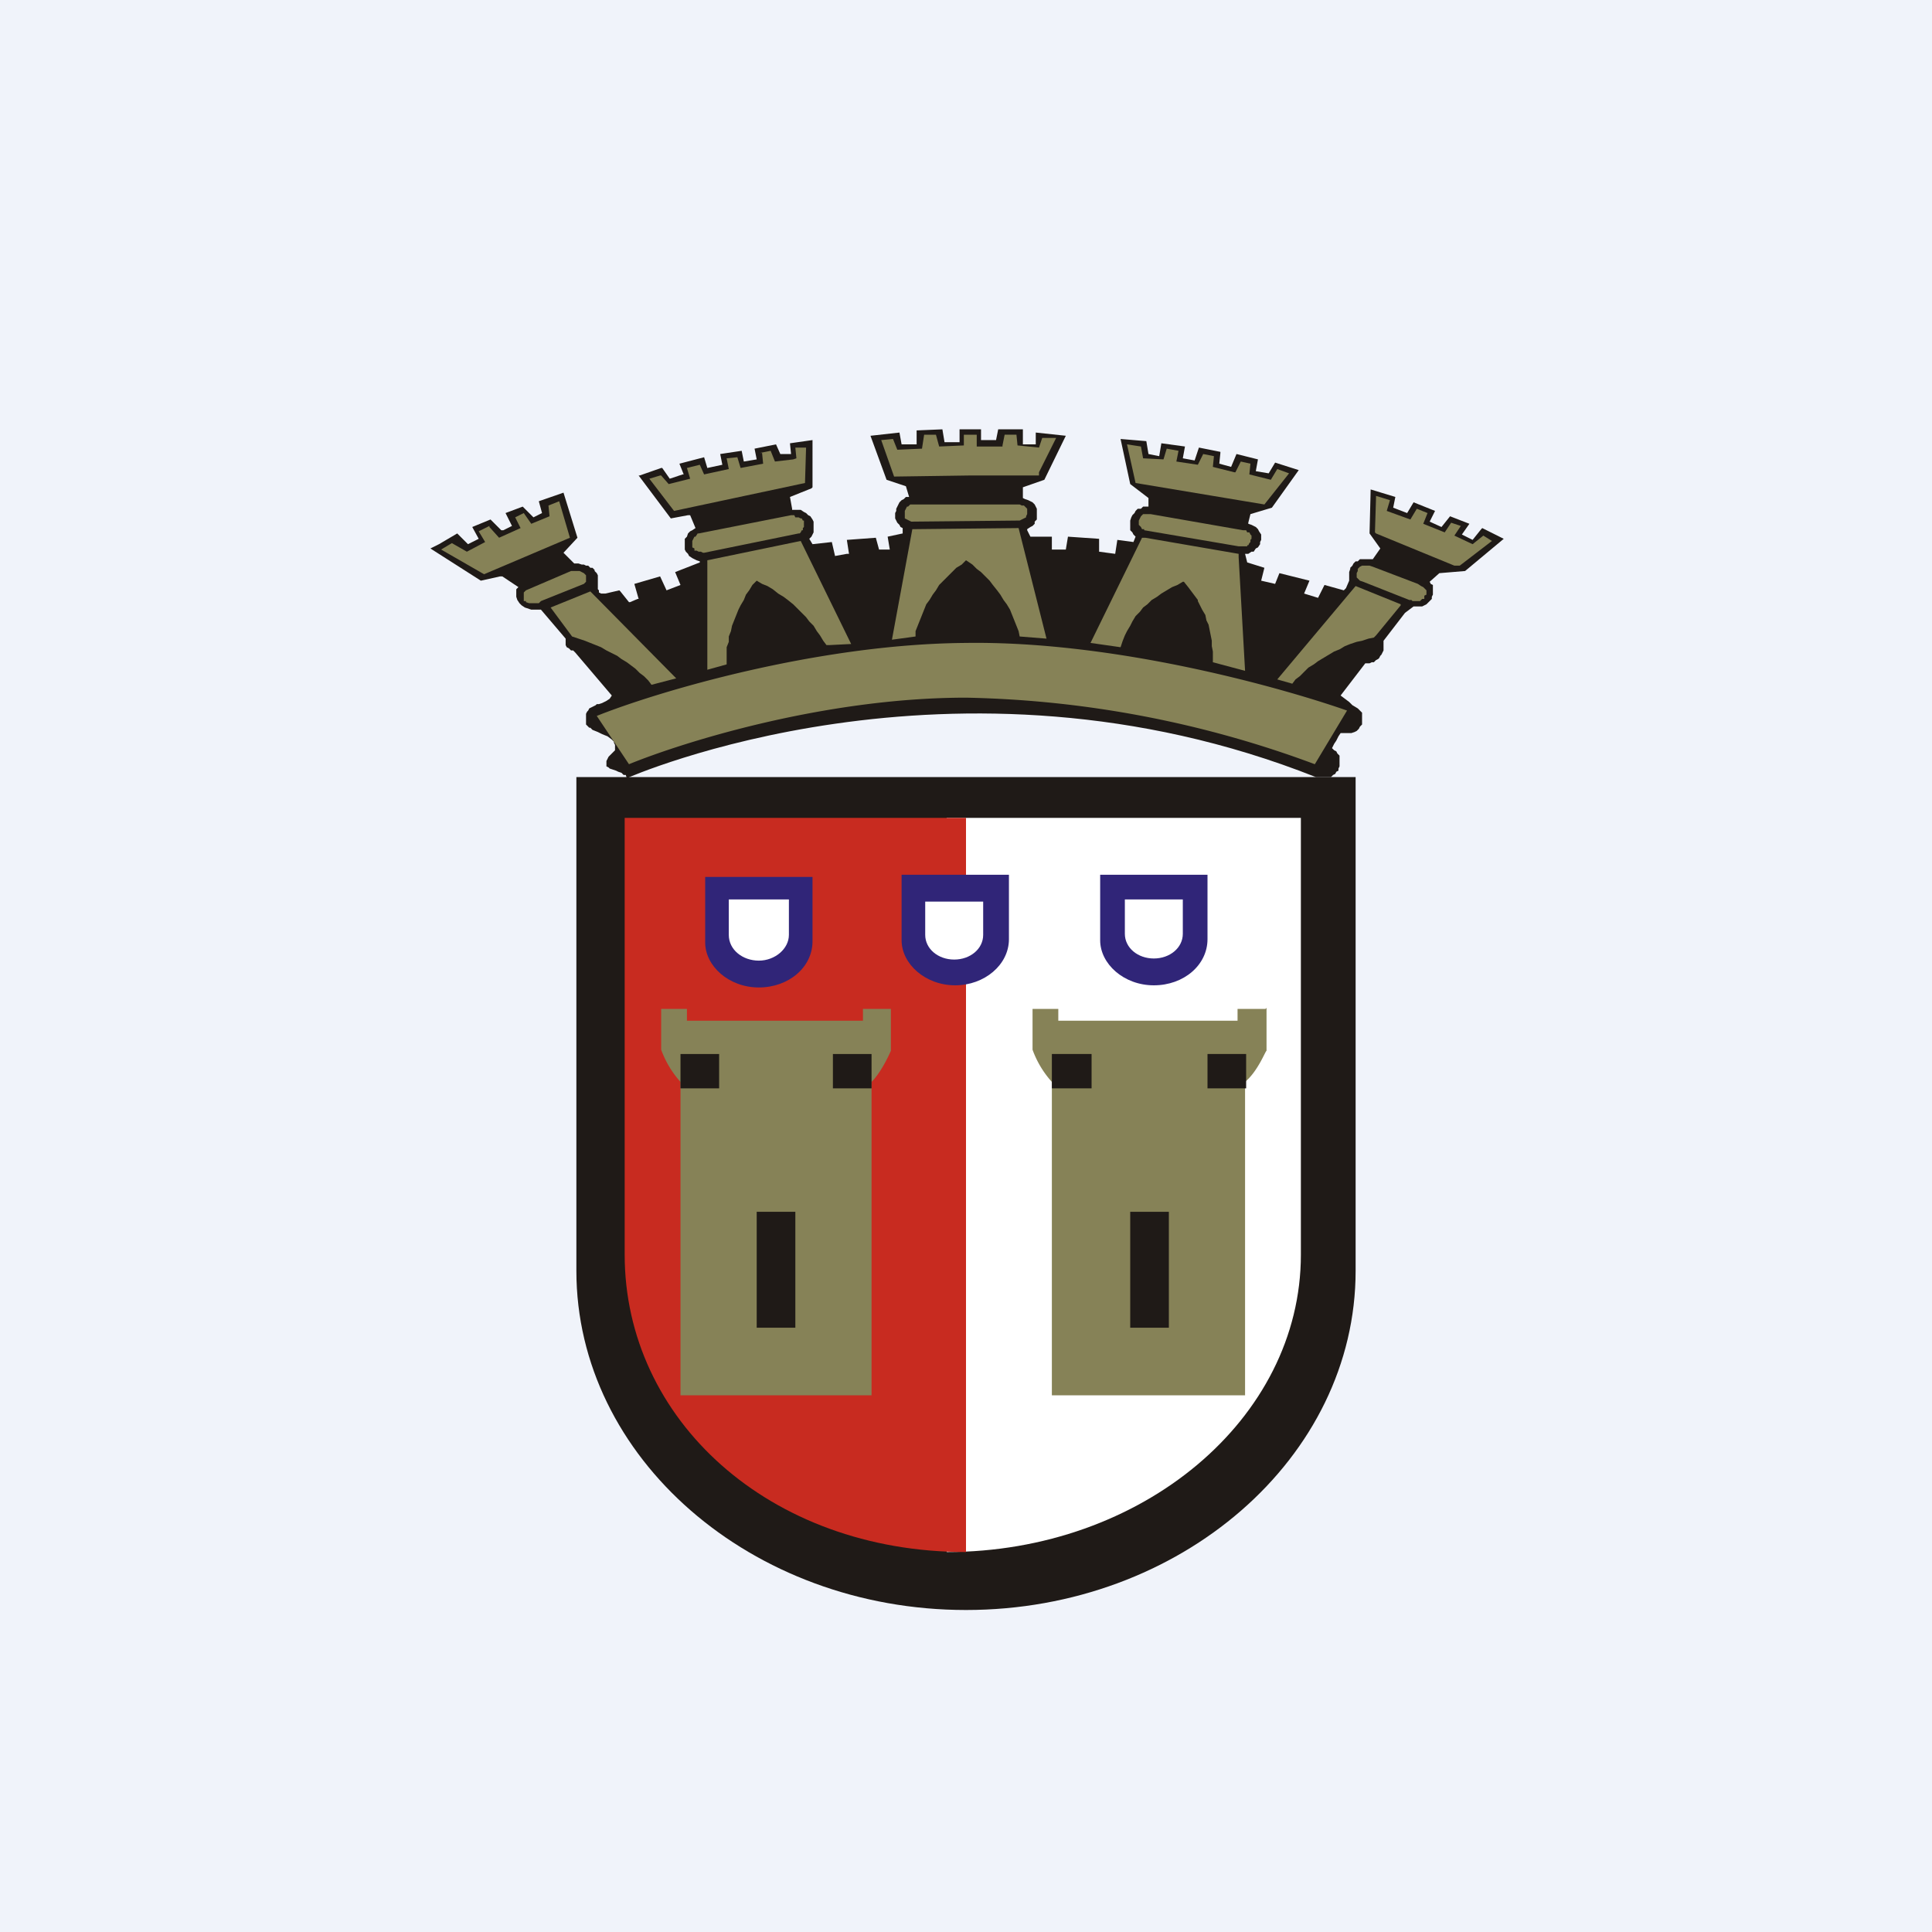 <!-- by TradingView --><svg width="18" height="18" viewBox="0 0 18 18" xmlns="http://www.w3.org/2000/svg"><path fill="#F0F3FA" d="M0 0h18v18H0z"/><path d="M12.63 7.24H5.37v4.6C5.37 13.58 7 15 9 15s3.63-1.42 3.63-3.16v-4.6Z" fill="#1F1A17"/><path d="M8.82 7.62h3.3v4.07c0 1.53-1.48 2.77-3.3 2.77V7.62Z" fill="#fff"/><path d="M9 14.46c-1.84 0-3.18-1.24-3.18-2.77V7.62H9v6.84Z" fill="#C82B20"/><path d="m13.8 4.93-.08.1-.1-.05.07-.1-.18-.07-.08.1-.11-.05.05-.1-.2-.08-.06.1-.13-.05.02-.1-.23-.07-.01.4v.01l.1.14-.07.1H12.67l-.02.02h-.02l-.02.02-.01.02-.02.02v.01l-.01.03v.08l-.03.07-.02.02-.18-.05-.06.12-.13-.04.05-.12-.28-.07-.04.1-.13-.03.03-.12-.16-.05-.02-.08h.03l.03-.02h.02l.02-.03.02-.01.02-.03v-.02l.01-.02v-.05l-.02-.03-.01-.02-.02-.02-.02-.01-.02-.01-.03-.01v-.01l.02-.08.2-.06.25-.35-.22-.07-.06.1-.12-.02.02-.11-.2-.05-.05.12-.11-.03.01-.1v-.01l-.2-.04-.04.12-.11-.02.02-.11-.22-.03-.02.12-.1-.02-.02-.12-.24-.02.09.42.17.13v.08h-.05l-.02.02h-.03l-.02.02-.01.02-.02.02-.01.02-.01.03V4.94l.02.02.01.02.02.02V5l-.02.05-.15-.02-.02.13-.15-.02v-.12L9.95 5l-.02.12H9.8L9.8 5 9.6 5l-.03-.06v-.01l.03-.02.02-.01.02-.02v-.02l.02-.02v-.1l-.01-.02-.01-.02-.02-.02-.02-.01-.02-.01-.03-.01-.02-.01v-.1l.2-.07.2-.41-.28-.03v.11h-.12V4H9.3l-.02.1h-.14v-.1L8.94 4v.12h-.14L8.78 4l-.24.01v.13H8.4l-.02-.11-.27.03.15.41.18.06.03.1h-.03l-.02.02-.02.01-.02.02-.01.02-.01.02-.01.02v.02l-.01.02v.05l.01.02.01.02.02.02.01.02.02.01v.05L8.27 5l.02.12h-.1l-.03-.11-.27.02.02.13h-.02l-.11.02-.03-.13-.18.02-.03-.05.02-.02.01-.02.01-.02v-.1l-.01-.02-.02-.03-.02-.01-.02-.02-.02-.01-.03-.02h-.08v-.01l-.02-.11.2-.08.01-.01V4.1l-.21.03.01.1h-.1l-.04-.09-.2.04.02.1-.12.02-.02-.1-.2.03.02.1-.14.03-.03-.1-.23.06.04.1h-.01l-.12.04-.07-.1h-.01l-.2.07h-.01l.3.4.16-.03h.02l.05.12-.03.02-.02.01-.02.02L6.4 5l-.02.02v.1l.01.02.02.02.01.02.03.02.02.01.02.01.03.01v.01l-.23.09.05.12-.13.05-.06-.13-.24.07.04.14h-.01l-.07.03h-.01l-.08-.1-.01-.01-.13.03H5.6l-.02-.01V5.5l-.01-.01v-.13l-.01-.02-.02-.02v-.01l-.02-.02H5.5l-.02-.02h-.02l-.02-.01h-.02l-.03-.01h-.04l-.1-.1.13-.14-.13-.42-.23.08.03.11-.08.04-.1-.1-.16.06.06.12-.08.04h-.02l-.1-.1-.17.07H4.4l.06.11-.1.05-.1-.1-.17.1-.08.04.47.3.18-.04h.02l.15.1-.02.02v.07l.01.03.02.03.02.02.03.02.03.01.03.01h.09l.23.27v.06l.01.02.02.01.02.02h.02l.02.02.34.4-.02.03-.03.02-.04.02-.03.01h-.02l-.01.01-.02.01-.02.01-.02.01-.01.02-.01.01-.01.02V6.75l.01.01.02.02h.01l.02.02.05.02.04.02.05.02.04.03.01.01.01.01v.01l.01.02v.05l-.03.03-.03.03-.01.02-.01.02v.05l.02.01.01.01.03.01.03.01.02.01.03.01.02.02h.02l.01.03s3.04-1.35 6.42-.01h.14l.02-.02.02-.01.01-.02.02-.01v-.02l.01-.02v-.1l-.02-.02-.01-.02-.02-.01-.02-.02.02-.04.02-.03.02-.04.02-.03h.1l.03-.01.02-.01.02-.02.01-.02.02-.02V6.64l-.02-.02-.02-.02-.05-.03-.03-.03-.04-.03-.04-.03.23-.3h.04l.02-.01h.02l.02-.02.02-.01.01-.01.01-.02.01-.01.01-.02.01-.02V5.97l.2-.26.08-.06h.08l.02-.01.02-.01.02-.02.01-.01.02-.02v-.02l.01-.02V5.45l-.02-.01-.01-.02.09-.08.24-.02.36-.3-.2-.1Z" fill="#1F1A17"/><path d="m12.15 6.26.04-.04.05-.03.04-.03.05-.03.05-.03.05-.03.05-.02.05-.03.05-.02.06-.02.05-.01.06-.02.05-.01.02-.02.23-.28v-.01l-.42-.17-.73.87.14.04.03-.04.04-.03.04-.04ZM4.87 5.58h.01v.02h.02v.01l.03.01H5.02l.02-.02.4-.16.02-.02v-.06l-.02-.02-.02-.01-.02-.01h-.08l-.42.18-.01.01-.01.01v.06ZM5.33 5.93l.06.02.06.02.05.02.05.02.05.02.05.03.1.05.04.03.05.03.04.03.04.03.04.04.04.03.04.04.03.04.23-.06-.8-.81-.37.15.2.27ZM11.5 4.4l-.2-.05.01-.1-.1-.02-.05.1-.2-.03.02-.1-.11-.02-.03.1-.19-.01-.02-.11-.13-.02.08.36 1.2.2.23-.29-.11-.04-.06.1-.2-.05.01-.1-.09-.02-.05.1ZM9.34 4.16H9.1v-.11h-.12v.1l-.23.01-.03-.11h-.11l-.02.13-.23.01-.04-.1-.11.01.12.34.7-.01h.65V4.4l.16-.32h-.13l-.03.09-.2-.02-.01-.1h-.11l-.02.1ZM8.46 4.72h-.01l-.01.02-.01.02v.07l.02.01.04.02.99-.01h.02l.04-.02.02-.01v-.01l.01-.02v-.05l-.01-.01-.01-.01-.01-.01h-.02L9.5 4.7H8.48l-.02.02ZM7.1 4.22l.01.1-.21.04-.03-.1-.1.01.02.1-.23.05-.04-.09-.12.03.03.1-.2.05-.07-.08h-.01l-.1.03.23.3L7.5 4.5l.01-.33h-.1l.01.1-.03.01-.17.02-.04-.1-.1.02ZM4.56 4.9l-.1.05.06.1-.17.09-.14-.08-.1.06.4.23.8-.34-.1-.34-.1.04.01.1-.17.07-.07-.1-.08.04.05.1-.2.09-.09-.1ZM6.46 5.02l-.01.02V5.1l.02.01v.02h.02l.02.01h.02l.02.01h.01l.88-.18h.01l.01-.01.01-.02h.01v-.02l.01-.01v-.06h-.01l-.01-.02h-.01l-.02-.01h-.03L7.4 4.8h-.03l-.86.17H6.5L6.48 5h-.01l-.01.02ZM7.25 5.53l.05.03.04.03.05.04.04.04.04.04.04.04.03.04.04.04.03.05.03.04.03.05.03.04h.03l.2-.01-.47-.96-.87.18v1.02l.18-.05v-.16l.02-.05v-.05l.02-.05.01-.05.02-.05.02-.05.02-.05.02-.04.03-.05.02-.05.03-.04.03-.05.04-.04.05.03.05.02.05.03.05.04ZM9.18 5.37l.04.04.03.04.04.05.03.04.03.05.03.04.03.05.02.05.02.05.02.05.02.05.01.05.25.02-.26-1.03-.97.01H8.5l-.19 1.03.22-.03v-.05l.02-.05.02-.05.02-.05.02-.05.02-.05.03-.04.03-.05.03-.04.03-.05.04-.04.04-.04.04-.04.04-.04.05-.03.04-.04.06.04.04.04.04.03.04.04ZM11.16 5.6l.02.04.02.04.03.05.01.05.02.04.01.05.01.05.01.05v.05l.01.05v.1l.3.08-.06-1.06v-.03l-.87-.15h-.03l-.48.98.28.04.02-.06.02-.05.02-.04.03-.05.02-.04.03-.05.04-.04.03-.04.04-.03.04-.04.05-.03.04-.03.05-.03.05-.03.05-.02.05-.03h.01l.04.05.03.04.03.04.03.04ZM11.62 5.08h.01l.01-.02.01-.01v-.02l.01-.01v-.03l-.01-.01-.01-.02h-.02l-.01-.02h-.03l-.86-.15h-.07l-.02.02-.01.02-.01.02v.04l.02.02.01.02h.02v.01l.88.15h.08ZM13.2 4.74l-.06.1-.22-.08.03-.1-.13-.04v.02l-.01.32.01.01.73.3h.05l.3-.23-.08-.05-.1.08-.17-.08.06-.09-.09-.03-.06.09-.2-.08.04-.1-.1-.04ZM13.25 5.58h.02v-.03l.02-.01V5.5l-.02-.02-.01-.01-.02-.01-.03-.02-.42-.16-.03-.01h-.07l-.02.01-.02.02v.02l-.01.02v.04l.01.01.02.02.03.01.43.17h.02l.01.01h.07l.02-.02Z" fill="#868257"/><path d="M7.57 8.17v.6c0 .24-.22.43-.5.43s-.5-.2-.5-.42v-.61h1Z" fill="#302578"/><path d="M7.35 8.38v.33c0 .13-.13.24-.28.24-.15 0-.28-.1-.28-.24v-.33h.55Z" fill="#fff"/><path d="M9.4 8.15v.6c0 .24-.23.43-.5.43-.28 0-.5-.2-.5-.42v-.61h.99Z" fill="#302578"/><path d="M9.16 8.39v.32c0 .13-.12.23-.27.23-.15 0-.27-.1-.27-.23V8.4h.54Z" fill="#fff"/><path d="M11.25 8.15v.6c0 .24-.22.43-.5.43s-.5-.2-.5-.42v-.61h1Z" fill="#302578"/><path d="M11.02 8.38v.32c0 .13-.12.23-.27.23-.15 0-.27-.1-.27-.23v-.32h.54Z" fill="#fff"/><path d="M8.3 9.39v.4s-.08.19-.18.29V13H6.34v-2.92a.92.92 0 0 1-.18-.3V9.4h.24v.11h1.64V9.4h.26Z" fill="#868257"/><path d="M7.05 12.37h.36v-1.08h-.36v1.08ZM6.34 9.82h.36v.32h-.36v-.32ZM7.76 9.82h.36v.32h-.36v-.32Z" fill="#1F1A17"/><path d="M11.8 9.39v.4c-.01 0-.08.19-.2.29V13H9.8v-2.92a.91.91 0 0 1-.18-.3V9.4h.24v.11h1.67V9.4h.26Z" fill="#868257"/><path d="M10.53 12.37h.36v-1.08h-.36v1.08ZM9.8 9.82h.37v.32H9.8v-.32ZM11.25 9.82h.36v.32h-.36v-.32Z" fill="#1F1A17"/><path d="M9 5.99c1.4-.02 2.95.42 3.55.63l-.3.5A9.83 9.83 0 0 0 9 6.5c-1.33 0-2.65.42-3.14.62l-.3-.45C6.11 6.45 7.6 6 9 5.99Z" fill="#868257"/></svg>